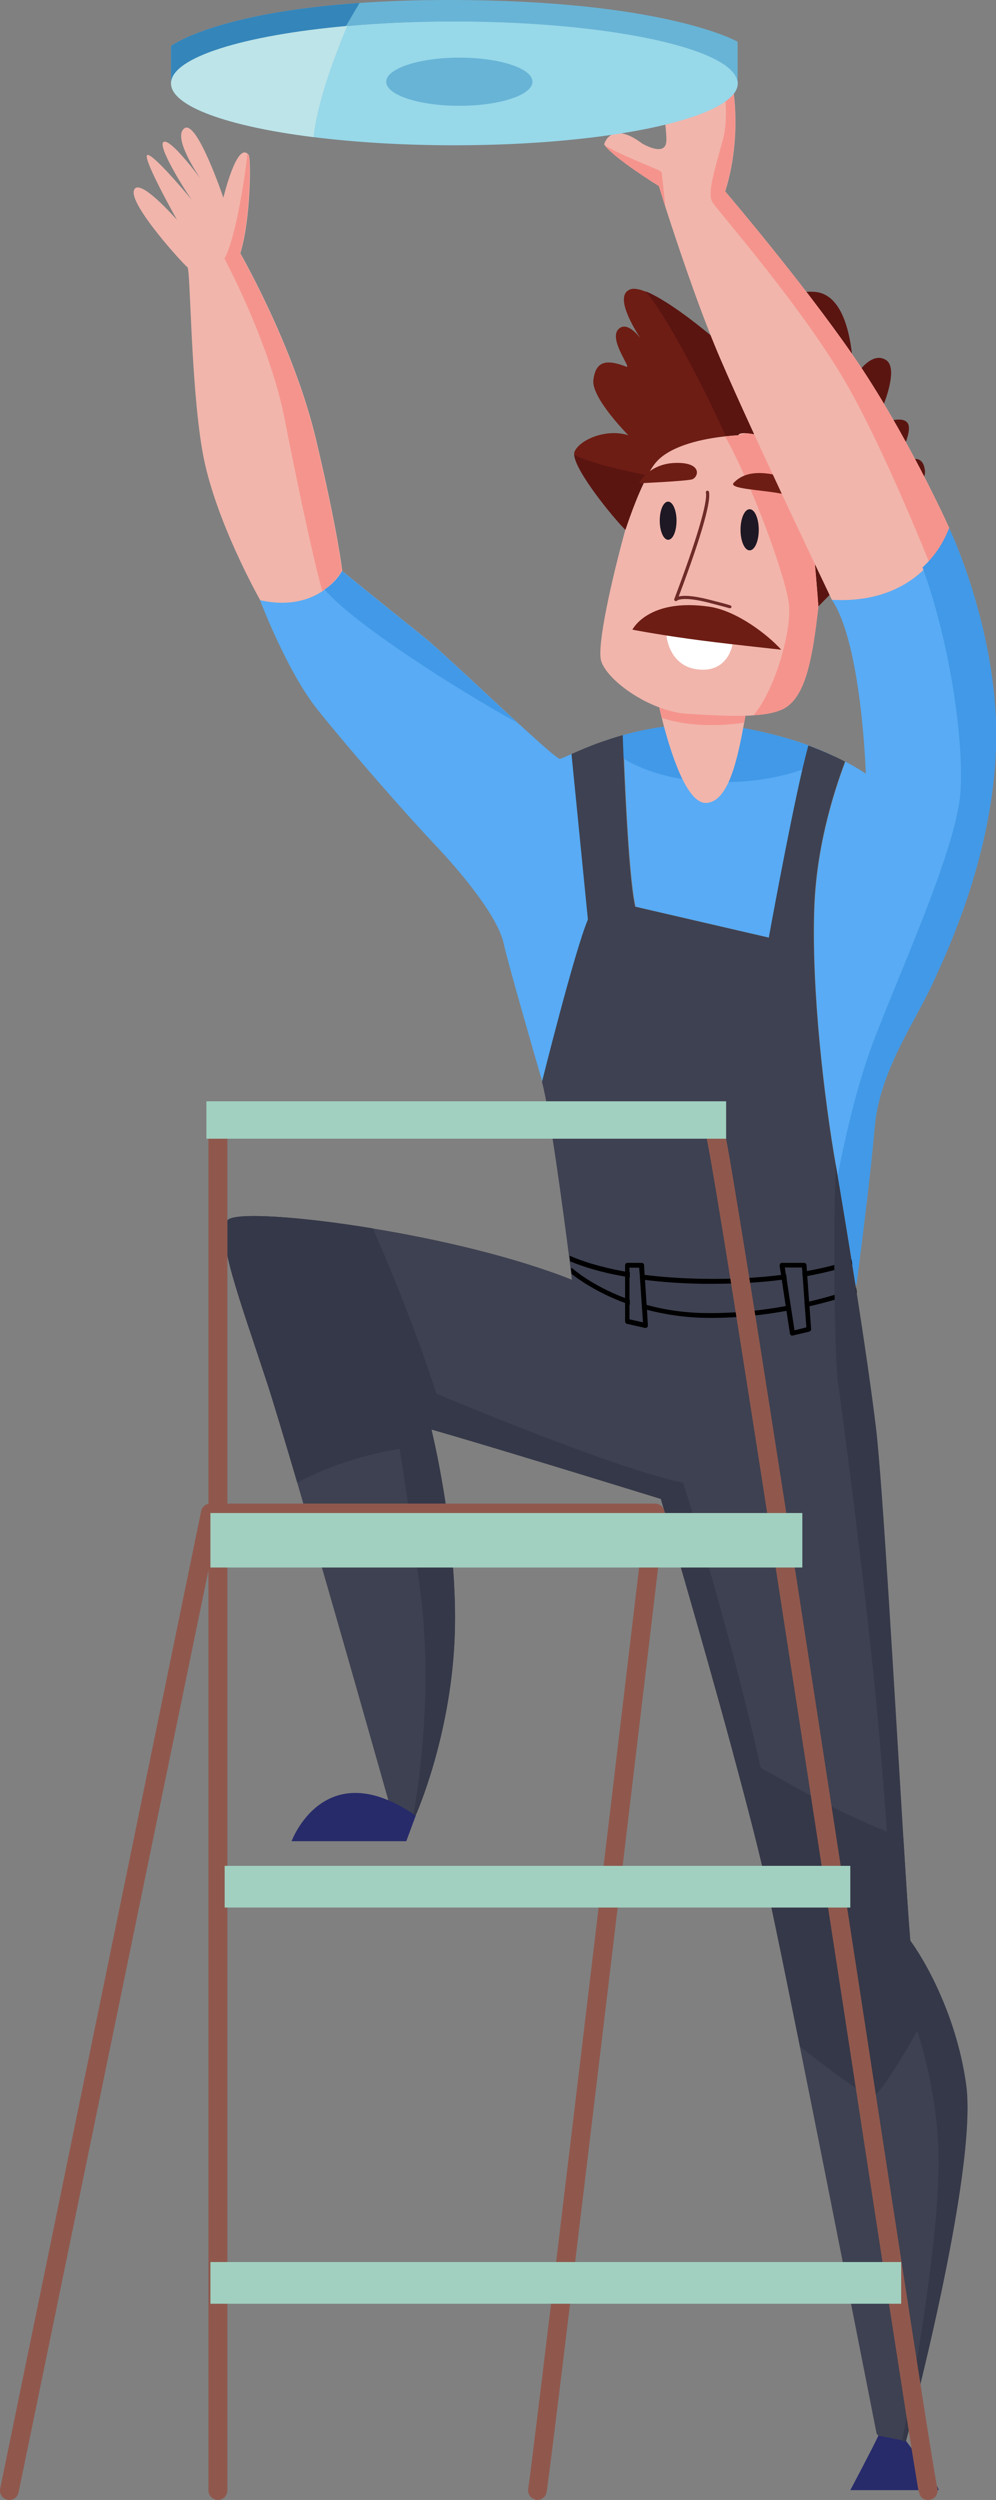 <?xml version="1.0" encoding="UTF-8"?> <svg xmlns="http://www.w3.org/2000/svg" width="228" height="572" viewBox="0 0 228 572" fill="none"><rect x="0" y="0" width="228" height="572" fill="#808080" stroke="none"/> <g clip-path="url(#clip0_1121_1382)"> <path d="M131.449 104.089C131.741 107.862 140.256 118.335 143.137 121.218C143.178 121.133 145.558 113.671 148.229 108.753C148.981 107.396 149.732 106.209 150.483 105.445C153.489 102.308 159.249 100.824 164.008 100.103C164.759 100.018 165.469 99.891 166.179 99.849C167.264 99.722 168.266 99.637 169.059 99.594C170.603 99.51 171.564 99.51 171.605 99.51C171.731 99.594 176.99 99.086 180.83 109.092C184.671 119.098 187.342 138.728 187.342 138.728C187.342 138.728 212.388 113.84 211.72 107.735C211.094 101.799 204.499 107.481 204.123 107.82C204.374 107.396 209.007 99.51 207.88 97.05C206.711 94.507 200.157 97.559 200.157 97.559C200.157 97.559 206.502 84.84 202.829 82.423C199.156 80.049 195.315 86.875 195.315 86.875C195.315 86.875 195.816 67.499 186.466 66.82C177.115 66.142 176.281 74.664 176.281 74.664C176.281 74.664 168.057 62.623 164.926 63.64C161.837 64.658 163.507 76.996 163.591 77.547C163.215 77.208 157.037 71.908 151.569 68.643C150.233 67.838 148.981 67.159 147.812 66.736C146.351 66.142 145.057 65.888 144.222 66.227C140.507 67.668 145.182 75.173 146.56 77.335C145.599 76.106 143.22 73.519 141.509 75.385C139.338 77.759 144.681 84.416 143.387 83.907C138.503 81.999 136.333 82.847 135.832 86.96C135.331 91.03 143.846 99.594 143.846 99.594C138.837 97.983 132.659 100.57 131.49 103.41C131.449 103.537 131.407 103.792 131.449 104.089Z" fill="#6E1D14"></path> <path d="M147.812 66.651C154.365 74.749 163.34 93.616 166.179 99.806C167.264 99.679 168.266 99.594 169.059 99.552C170.603 99.467 171.564 99.467 171.605 99.467C171.731 99.552 176.99 99.043 180.83 109.049C184.671 119.055 187.342 138.686 187.342 138.686C187.342 138.686 212.388 113.798 211.72 107.693C211.094 101.757 204.499 107.438 204.123 107.777C204.374 107.353 209.007 99.467 207.88 97.008C206.711 94.464 200.157 97.517 200.157 97.517C200.157 97.517 206.502 84.797 202.829 82.38C199.156 80.006 195.315 86.832 195.315 86.832C195.315 86.832 195.816 67.456 186.466 66.778C177.115 66.1 176.281 74.622 176.281 74.622C176.281 74.622 168.057 62.58 164.926 63.598C161.837 64.615 163.507 76.954 163.591 77.505C163.215 77.165 157.037 71.866 151.569 68.601C150.233 67.795 148.939 67.117 147.812 66.651Z" fill="#5B1511"></path> <path d="M142.678 168.195C142.719 169.679 142.803 171.545 142.886 173.665C143.304 184.476 144.222 201.86 145.516 207.457L176.114 214.537C176.114 214.537 180.538 190.115 183.794 176.039C184.254 173.962 184.713 172.096 185.172 170.57C179.036 168.323 173.442 167.178 170.186 166.584C159.5 164.761 149.941 166.16 142.678 168.195Z" fill="#58ABF4"></path> <path d="M137.71 169.764C138.963 170.994 140.632 172.393 142.886 173.665C147.061 176.124 153.072 178.329 161.629 178.837C171.272 179.389 178.618 177.862 183.753 176.039C186.8 174.979 189.096 173.75 190.599 172.859C188.762 172.011 186.884 171.248 185.089 170.57C178.952 168.323 173.359 167.178 170.103 166.584C159.458 164.719 149.941 166.16 142.636 168.195C140.883 168.704 139.213 169.213 137.71 169.764Z" fill="#4199E7"></path> <path d="M150.233 158.74C150.525 160.097 150.943 162.048 151.485 164.252C153.489 172.266 157.204 183.883 161.629 183.713C166.847 183.544 168.892 173.326 170.353 165.355C170.687 163.574 170.979 161.878 171.271 160.479C166.596 160.648 161.17 160.267 156.369 160.012C154.324 159.885 152.278 159.419 150.233 158.74Z" fill="#F1B5AB"></path> <path d="M150.233 158.74C150.525 160.097 150.943 162.048 151.485 164.252C158.415 166.542 166.054 165.991 170.353 165.355C170.687 163.574 170.979 161.878 171.271 160.479C166.596 160.648 161.17 160.267 156.369 160.012C154.324 159.885 152.278 159.419 150.233 158.74Z" fill="#F5948D"></path> <path d="M137.626 151.278C138.837 154.925 145.098 159.928 151.819 162.175C153.697 162.811 155.618 163.235 157.454 163.32C161.921 163.574 166.93 163.913 171.271 163.744C171.689 163.744 172.064 163.701 172.482 163.659C175.863 163.447 178.701 162.853 180.413 161.496C184.42 158.359 186.007 150.854 187.342 138.771C187.342 138.771 185.881 118.674 184.42 111.084C182.959 103.495 178.284 100.697 173.651 99.594C172.398 99.298 171.48 99.17 170.812 99.128C169.017 99.001 169.017 99.594 169.017 99.594C168.141 99.637 167.097 99.722 165.97 99.849C160.961 100.4 153.948 101.842 150.483 105.445C147.06 109.007 143.178 121.133 143.136 121.26C140.048 132.453 136.541 147.971 137.626 151.278Z" fill="#F1B5AB"></path> <path d="M131.449 104.089C131.741 107.862 140.256 118.335 143.178 121.218C143.22 121.133 145.599 113.671 148.271 108.753C143.262 107.777 135.581 106.081 131.449 104.089Z" fill="#5B1511"></path> <path d="M172.482 163.659C175.863 163.447 178.701 162.853 180.413 161.496C184.42 158.359 186.007 150.854 187.342 138.771C187.342 138.771 185.881 118.674 184.42 111.084C182.959 103.495 178.284 100.697 173.651 99.594C172.398 99.298 171.48 99.17 170.812 99.128L169.017 99.594C168.141 99.637 167.097 99.722 165.97 99.849C171.814 110.024 180.037 132.241 180.622 138.474C181.206 144.071 177.574 157.681 172.482 163.659Z" fill="#F5948D"></path> <path d="M191.308 266.348C191.475 267.154 191.6 268.044 191.767 268.977C192.894 275.676 194.397 284.664 195.858 293.95L196.025 294.035C196.025 294.035 199.114 270.927 200.199 258.08C201.285 245.234 209.216 234.21 213.39 225.222C217.564 216.233 227.833 193.847 228.042 168.704C228.167 143.604 217.272 120.836 217.272 120.836C215.769 124.652 213.641 127.578 211.178 129.825C202.62 137.753 190.431 137.244 190.431 137.244C197.277 147.378 198.196 177.014 198.196 177.014C196.693 175.997 195.107 175.106 193.52 174.258C191.726 179.134 187.05 192.108 186.466 207.457C185.715 226.536 188.804 251.848 191.308 266.348Z" fill="#58ABF4"></path> <path d="M59.526 137.329C59.526 137.329 65.62 153.483 72.633 162.302C79.688 171.121 92.085 185.367 100.1 193.847C106.445 200.588 114 210 115.294 215.851C116.338 220.558 121.973 240.019 124.144 247.523C124.144 247.523 131.574 217.675 134.663 210.34L130.906 172.478C129.362 173.156 128.402 173.622 128.151 173.622C127.609 173.622 123.476 169.934 118.342 165.227C110.494 158.02 100.309 148.353 96.802 145.554C91.042 140.975 78.268 130.588 78.268 130.588C77.266 132.411 75.889 133.768 74.261 134.785C68.292 138.686 59.526 137.329 59.526 137.329Z" fill="#58ABF4"></path> <path d="M60.945 315.827C62.489 320.491 65.036 329.056 68.041 339.232C76.765 368.953 89.038 412.412 89.038 412.412L94.631 415.167L95.132 415.422C95.132 415.422 103.063 397.826 104.065 375.058C104.817 357.548 101.269 338.553 99.599 330.752C99.098 328.42 98.764 327.063 98.764 327.063C99.975 327.402 101.269 327.784 102.688 328.208C120.596 333.465 151.277 342.963 151.277 342.963C151.277 342.963 160.335 373.49 167.807 401.091C171.104 413.26 174.11 424.834 175.863 433.017C177.408 440.013 179.829 451.927 182.584 465.622V465.664C182.751 466.512 182.918 467.36 183.085 468.208C190.765 506.367 200.658 556.779 200.658 556.779C201.577 558.432 204.958 558.56 206.544 558.517C207.045 558.517 207.421 558.475 207.421 558.475C207.421 558.475 224.035 496.573 221.154 476.773C219.944 468.293 217.397 461.085 214.935 455.616C211.637 448.281 208.381 443.999 208.381 443.999C207.964 439.038 207.421 430.643 206.795 420.467C204.833 388.456 202.036 339.232 200.533 326.682C199.531 318.414 197.862 306.966 196.109 295.73C196.067 295.349 195.983 295.01 195.942 294.628C195.9 294.374 195.858 294.162 195.816 293.95C195.566 292.381 195.315 290.812 195.065 289.243C195.023 288.862 194.94 288.523 194.898 288.141C193.604 280.001 192.352 272.454 191.392 266.899C191.35 266.687 191.308 266.518 191.266 266.348C188.72 251.848 185.673 226.536 186.382 207.457C186.967 192.108 191.642 179.092 193.437 174.258C192.477 173.75 191.517 173.283 190.557 172.859C188.72 172.011 186.842 171.248 185.047 170.57C184.629 172.096 184.17 173.962 183.669 176.039C180.413 190.115 175.988 214.537 175.988 214.537L145.391 207.457C144.097 201.86 143.22 184.519 142.761 173.665C142.678 171.545 142.594 169.637 142.552 168.195C140.757 168.704 139.129 169.255 137.627 169.764C134.746 170.782 132.451 171.799 130.823 172.52L134.579 210.382C131.49 217.717 124.06 247.566 124.06 247.566C125.772 253.586 128.861 276.566 130.238 287.293C130.28 287.76 130.363 288.184 130.405 288.608C130.489 289.159 130.53 289.667 130.572 290.134C130.656 290.643 130.697 291.109 130.739 291.448C130.864 292.339 130.906 292.805 130.906 292.805C117.674 287.548 100.308 283.52 85.239 281.061C67.999 278.22 53.807 277.414 52.137 279.11C49.173 282.333 54.934 297.469 60.945 315.827Z" fill="#3E4151"></path> <path d="M144.931 67.499C144.973 67.583 145.015 67.626 145.015 67.626C145.015 67.626 144.973 67.583 144.931 67.499Z" fill="#A45B52"></path> <path d="M42.912 61.139C43.621 61.648 43.621 87.341 46.293 102.986C48.923 118.631 59.567 137.329 59.567 137.329C66.163 138.813 70.838 137.244 73.843 135.252C76.974 133.174 78.352 130.63 78.352 130.63C78.352 130.63 77.391 121.811 72.341 100.527C67.29 79.243 55.017 57.959 55.017 57.959C57.438 50.115 57.48 36.166 56.937 35.445C56.896 35.361 56.812 35.318 56.729 35.233C54.141 32.605 51.135 45.239 51.135 45.239C51.135 45.239 45.124 27.39 42.244 29.34C39.364 31.29 45.375 40.109 45.876 40.83C45.458 40.321 39.03 31.587 37.444 32.477C35.983 33.325 41.91 42.907 43.872 45.706C41.827 43.204 35.189 35.445 33.812 35.445C32.184 35.445 40.073 49.522 40.532 50.327C39.99 49.734 31.808 40.448 30.681 43.501C29.387 46.723 42.16 60.672 42.912 61.139Z" fill="#F1B5AB"></path> <path d="M178.159 112.823C173.776 112.06 166.638 111.805 167.974 110.448C169.309 109.092 171.48 107.735 176.155 108.413C180.83 109.092 183.335 113.84 183.335 113.84C183.335 113.84 181.29 113.374 178.159 112.823Z" fill="#6E1D14"></path> <path d="M158.247 109.728C159.875 109.431 161.044 105.785 154.741 105.912C148.438 106.039 146.309 110.576 146.309 110.576C146.309 110.576 155.91 110.152 158.247 109.728Z" fill="#6E1D14"></path> <path d="M207.421 558.517C207.421 558.517 214.183 567.336 214.893 569.753H194.648C194.648 569.753 199.824 560.001 201.076 557.288L207.421 558.517Z" fill="#272B6A"></path> <path d="M95.174 415.422L93.004 421.273H66.747C66.747 421.273 74.219 400.964 95.174 415.422Z" fill="#272B6A"></path> <path d="M167.807 401.133C171.104 413.302 174.11 424.877 175.863 433.06C177.491 440.522 180.121 453.453 183.126 468.251C189.221 473.042 197.82 479.613 199.657 479.613C201.786 479.613 210.51 463.926 214.935 455.701C211.637 448.366 208.381 444.083 208.381 444.083C207.963 439.123 207.421 430.728 206.795 420.552C202.829 419.111 193.938 415.549 182.834 409.359C176.281 405.628 171.313 402.957 167.807 401.133Z" fill="#353848"></path> <path d="M60.945 315.827C62.489 320.491 65.036 329.056 68.041 339.231C81.9 331.939 94.798 330.879 99.557 330.752C99.056 328.42 98.722 327.063 98.722 327.063C99.933 327.402 101.227 327.784 102.646 328.208C97.929 310.697 89.622 290.77 85.364 281.061C68.125 278.22 53.932 277.414 52.262 279.11C49.173 282.332 54.934 297.469 60.945 315.827Z" fill="#353848"></path> <path d="M184.754 290.812C184.421 290.855 184.045 290.939 183.669 291.024L183.753 292.127C184.128 292.084 184.462 291.999 184.838 291.957C189.43 291.109 192.894 290.134 195.148 289.286C195.107 288.904 195.023 288.565 194.981 288.184C192.811 288.989 189.43 289.964 184.754 290.812Z" fill="black"></path> <path d="M146.476 291.533L146.56 292.678C146.935 292.72 147.269 292.763 147.645 292.847C151.444 293.314 155.785 293.653 160.752 293.738C161.545 293.738 162.297 293.738 163.09 293.738C169.184 293.738 174.486 293.399 179.036 292.805C179.411 292.763 179.745 292.72 180.121 292.678L179.954 291.575C179.578 291.618 179.244 291.66 178.869 291.703C173.818 292.339 167.807 292.72 160.794 292.593C155.785 292.508 151.402 292.169 147.603 291.703C147.186 291.66 146.852 291.575 146.476 291.533Z" fill="black"></path> <path d="M130.363 287.293C130.405 287.76 130.488 288.184 130.53 288.608C133.285 289.752 137.376 291.109 143.095 292.084C143.471 292.127 143.804 292.211 144.18 292.254V291.109C143.804 291.067 143.429 290.982 143.095 290.939C137.167 289.879 133.035 288.48 130.363 287.293Z" fill="black"></path> <path d="M184.17 298.02L184.254 299.122C184.629 299.038 184.963 298.953 185.339 298.868C189.972 297.808 193.729 296.621 196.15 295.773C196.109 295.391 196.025 295.052 195.983 294.671C193.604 295.519 189.889 296.706 185.214 297.808C184.88 297.85 184.546 297.935 184.17 298.02Z" fill="black"></path> <path d="M148.021 298.571C147.645 298.486 147.27 298.359 146.894 298.232L146.977 299.377C147.353 299.504 147.687 299.589 148.063 299.674C152.112 300.734 156.787 301.497 162.13 301.539C162.38 301.539 162.631 301.539 162.881 301.539C169.018 301.539 174.903 300.861 180.038 299.928C180.413 299.843 180.747 299.801 181.123 299.716L180.956 298.656C180.622 298.698 180.288 298.783 179.912 298.826C174.611 299.801 168.558 300.479 162.172 300.437C156.787 300.437 152.07 299.674 148.021 298.571Z" fill="black"></path> <path d="M130.697 290.176L130.864 291.491C132.2 292.551 136.416 295.646 143.095 298.147C143.471 298.274 143.804 298.402 144.18 298.529V297.384C143.804 297.257 143.429 297.13 143.095 297.002C135.372 294.077 131.198 290.346 131.156 290.303C131.031 290.176 130.864 290.134 130.697 290.176Z" fill="black"></path> <path d="M178.618 289.116C178.702 288.989 178.869 288.947 179.036 288.947H184.087C184.337 288.947 184.588 289.159 184.629 289.455L184.713 290.812L184.796 291.915L185.214 297.766L185.297 298.868L185.673 304.083C185.715 304.337 185.506 304.592 185.255 304.677L181.499 305.567C181.457 305.567 181.415 305.609 181.373 305.609C181.29 305.609 181.165 305.567 181.081 305.524C180.956 305.44 180.872 305.313 180.831 305.143L180.038 299.97L179.871 298.868L178.952 292.763L178.785 291.66L178.451 289.54C178.493 289.413 178.535 289.243 178.618 289.116ZM180.079 292.678L180.998 298.698L181.165 299.758L181.874 304.38L184.588 303.701L184.254 299.122L184.17 298.02L183.753 292.084L183.669 290.982L183.586 290.007H179.662L179.871 291.533L180.079 292.678Z" fill="black"></path> <path d="M147.645 292.805L148.021 298.571C147.645 298.486 147.269 298.359 146.894 298.232L146.518 292.635C146.894 292.72 147.269 292.763 147.645 292.805ZM143.638 288.947H146.894C147.186 288.947 147.436 289.159 147.436 289.455L147.562 291.703L147.645 292.847L148.021 298.614L148.104 299.758L148.313 303.235C148.313 303.405 148.271 303.574 148.146 303.701C148.063 303.786 147.937 303.829 147.77 303.829H147.645L143.513 302.896C143.262 302.853 143.095 302.599 143.095 302.345V289.498C143.095 289.159 143.346 288.947 143.638 288.947ZM144.18 301.878L147.186 302.557L146.977 299.419L146.894 298.274L146.518 292.678L146.435 291.533L146.309 290.049H144.097V301.878H144.18Z" fill="black"></path> <path d="M167.097 139.152C167.264 139.152 167.389 139.11 167.431 138.898C167.473 138.728 167.473 138.644 167.139 138.516V138.474C167.097 138.474 166.93 138.432 166.93 138.432C166.304 138.22 165.01 137.88 162.339 137.202C158.373 136.184 156.369 136.227 155.368 136.481C158.331 128.637 162.965 115.663 162.297 112.568C162.255 112.356 162.046 112.229 161.879 112.272C161.671 112.314 161.545 112.526 161.587 112.696C162.046 114.816 159.375 123.804 154.491 136.693L154.366 137.032C154.282 137.202 154.366 137.372 154.533 137.499C154.7 137.584 154.867 137.541 154.992 137.414C154.992 137.414 156.161 136.354 162.172 137.88C165.261 138.686 166.388 138.983 166.805 139.11C166.847 139.152 166.972 139.152 167.097 139.152Z" fill="#6E2B28"></path> <path d="M167.682 147.42C164.217 146.996 164.217 146.996 152.571 145.427C152.571 145.427 153.072 152.508 159.917 153.186C166.763 153.865 167.682 147.42 167.682 147.42Z" fill="white"></path> <path d="M169.518 121.218C169.518 123.804 170.436 125.924 171.605 125.924C172.774 125.924 173.692 123.804 173.692 121.218C173.692 118.631 172.774 116.511 171.605 116.511C170.436 116.511 169.518 118.631 169.518 121.218Z" fill="#1E1724"></path> <path d="M151.026 119.14C151.026 121.557 151.903 123.507 152.947 123.507C154.032 123.507 154.867 121.557 154.867 119.14C154.867 116.723 153.99 114.773 152.947 114.773C151.861 114.773 151.026 116.723 151.026 119.14Z" fill="#1E1724"></path> <path d="M138.295 33.029C138.378 33.113 138.42 33.198 138.462 33.283C140.758 36.336 150.818 42.568 150.818 42.568C150.818 42.568 151.402 44.391 152.32 47.359C154.658 54.609 159.291 68.559 163.591 78.989C169.602 93.701 190.432 137.244 190.432 137.244C201.953 137.88 208.882 133.386 212.848 128.934C216.271 125.034 217.398 121.218 217.314 120.878C217.064 120.158 207.212 98.619 195.399 81.49C183.586 64.361 166.012 43.798 166.012 43.798C170.604 29.382 167.556 12.889 164.551 11.999C164.217 11.914 163.925 11.999 163.591 12.253C162.631 13.101 162.38 15.815 162.464 18.231C161.629 15.433 160.251 12.126 158.79 12.211C156.369 12.38 156.954 22.641 157.079 24.294C156.829 22.768 155.409 14.288 152.779 14.967C149.899 15.688 152.779 28.662 152.529 32.35C152.279 36.039 146.977 32.816 146.977 32.816C139.714 27.39 138.295 33.029 138.295 33.029Z" fill="#F1B5AB"></path> <path d="M162.38 138.813C168.684 139.746 175.78 145.258 178.827 148.65C178.827 148.65 164.384 147.123 157.288 146.106C149.273 144.961 144.765 144.071 144.765 144.071C144.765 144.071 148.355 136.778 162.38 138.813Z" fill="#6E1D14"></path> <path d="M163.131 46.342C164.384 48.334 184.42 71.103 194.397 88.91C201.618 101.842 209.174 119.946 212.806 128.892C216.229 124.991 217.356 121.175 217.272 120.836C217.022 120.115 207.17 98.577 195.357 81.448C183.544 64.319 165.97 43.755 165.97 43.755C170.562 29.34 167.514 12.847 164.509 11.956C165.469 16.535 167.097 26.033 165.511 31.841C163.34 39.77 161.879 44.349 163.131 46.342Z" fill="#F5948D"></path> <path d="M138.462 33.283C140.758 36.336 150.818 42.568 150.818 42.568C150.818 42.568 151.402 44.391 152.32 47.359C151.903 43.459 151.527 39.685 151.444 39.388C151.318 38.88 143.179 36.081 138.462 33.283Z" fill="#F5948D"></path> <path d="M51.386 59.188C51.386 59.188 61.78 78.438 65.203 96.075C67.415 107.438 71.13 125.458 73.76 135.252C76.891 133.174 78.268 130.63 78.268 130.63C78.268 130.63 77.308 121.811 72.257 100.527C67.206 79.243 54.934 57.959 54.934 57.959C57.355 50.115 57.397 36.166 56.854 35.445C56.812 35.361 56.729 35.318 56.645 35.233C55.936 41.593 53.848 54.694 51.386 59.188Z" fill="#F5948D"></path> <path d="M191.767 268.977C192.894 275.676 194.397 284.664 195.858 293.95L196.025 294.035C196.025 294.035 199.114 270.927 200.199 258.08C201.285 245.234 209.216 234.21 213.39 225.222C217.564 216.233 227.833 193.847 228.042 168.704C228.167 143.604 217.272 120.836 217.272 120.836C215.769 124.652 213.641 127.578 211.178 129.825C217.147 146.063 220.612 168.195 219.902 180.788C219.192 194.016 205.459 223.356 199.406 239.764C195.9 249.389 193.312 261.048 191.767 268.977Z" fill="#4199E7"></path> <path d="M74.302 134.87C80.731 142.502 104.19 157.511 118.341 165.312C110.494 158.105 100.308 148.438 96.802 145.639C91.041 141.06 78.268 130.673 78.268 130.673C77.308 132.496 75.889 133.853 74.302 134.87Z" fill="#4199E7"></path> <path d="M191.767 315.827C191.767 315.827 196.777 352.29 199.907 382.605C203.038 412.963 205.209 452.563 205.209 452.563C205.209 452.563 214.851 471.388 214.851 494.665C214.851 515.143 208.089 550.504 206.503 558.56C207.004 558.56 207.379 558.517 207.379 558.517C207.379 558.517 223.993 496.615 221.113 476.815C219.902 468.335 217.356 461.128 214.893 455.658C211.595 448.323 208.339 444.041 208.339 444.041C207.922 439.08 207.379 430.685 206.753 420.51C204.791 388.499 201.995 339.274 200.492 326.724C199.49 318.456 197.82 307.009 196.067 295.773C196.025 295.391 195.942 295.052 195.9 294.67C195.858 294.416 195.817 294.204 195.775 293.992C195.524 292.423 195.274 290.855 195.023 289.286C194.982 288.904 194.898 288.565 194.856 288.184C193.562 280.043 192.31 272.496 191.35 266.942C190.766 276.481 190.849 305.821 191.767 315.827Z" fill="#353848"></path> <path d="M94.632 415.167L95.132 415.422C95.132 415.422 103.064 397.826 104.065 375.058C104.817 357.548 101.269 338.553 99.599 330.752C99.098 328.42 98.764 327.063 98.764 327.063C99.975 327.402 101.269 327.784 102.688 328.208C120.596 333.465 151.277 342.963 151.277 342.963C151.277 342.963 160.335 373.49 167.807 401.091C171.105 413.259 174.11 424.834 175.863 433.017C177.408 440.013 179.829 451.927 182.584 465.622C181.039 446.076 178.827 426.191 175.863 412.242C167.682 373.829 156.369 339.231 156.369 339.231C138.545 335.712 88.662 314.131 88.662 314.131C88.662 314.131 92.503 336.391 96.134 363.399C99.015 384.98 96.26 406.391 94.632 415.167Z" fill="#353848"></path> <path d="M212.472 572C213.682 572 214.643 571.025 214.643 569.795C214.643 569.541 214.601 569.287 214.517 569.032C213.724 565.555 206.002 515.186 197.82 461.848C190.891 416.779 183.085 365.731 176.823 325.876C173.442 304.168 170.854 288.099 168.976 276.694C165.553 255.918 165.553 255.918 163.716 255.537C162.547 255.282 161.379 256.045 161.17 257.233C161.045 257.741 161.128 258.293 161.379 258.716C163.299 265.331 180.747 379.171 193.562 462.484C198.071 491.951 202.203 518.832 205.25 538.378C206.753 548.13 208.005 556.058 208.882 561.57C209.341 564.326 209.675 566.446 209.926 567.93C210.343 570.643 210.594 572 212.472 572ZM162.13 259.607C162.339 259.734 162.547 259.819 162.798 259.861C162.547 259.819 162.339 259.734 162.13 259.607Z" fill="#90584D"></path> <path d="M49.883 572C51.094 572 52.054 571.025 52.054 569.795V257.741C52.054 256.512 51.094 255.537 49.883 255.537C48.673 255.537 47.712 256.512 47.712 257.741V569.795C47.712 570.982 48.673 572 49.883 572Z" fill="#90584D"></path> <path d="M123.016 572C123.893 572 124.728 571.449 125.062 570.558C125.604 568.99 142.26 429.498 152.111 346.482C152.195 345.846 151.986 345.21 151.569 344.743C151.151 344.277 150.567 344.023 149.941 344.023H48.171C47.128 344.023 46.251 344.743 46.042 345.761L0.042 569.371C-0.209 570.558 0.543 571.746 1.711 571.958C2.88 572.212 4.007 571.449 4.258 570.262L49.966 348.39H147.52C138.503 424.41 121.722 564.792 120.929 569.244C120.679 570.346 121.263 571.449 122.307 571.83C122.516 571.958 122.766 572 123.016 572Z" fill="#90584D"></path> <path d="M48.172 346.185H183.669V358.65H48.172V346.185Z" fill="#A1D0C0"></path> <path d="M51.427 426.912H194.647V436.452H51.427V426.912Z" fill="#A1D0C0"></path> <path d="M48.172 517.56H206.294V527.1H48.172V517.56Z" fill="#A1D0C0"></path> <path d="M47.253 251.975H166.221V260.54H47.253V251.975Z" fill="#A1D0C0"></path> <path d="M39.155 19.079C39.155 24.337 52.304 28.958 71.798 31.375C81.274 32.562 92.294 33.24 104.024 33.24C139.839 33.24 168.892 26.881 168.892 19.079C168.892 11.236 139.881 4.876 104.024 4.876C95.341 4.876 87.076 5.257 79.479 5.936C55.81 8.056 39.155 13.144 39.155 19.079Z" fill="#97D8E9"></path> <path d="M88.412 18.698C88.412 21.75 95.925 24.21 105.151 24.21C114.376 24.21 121.89 21.75 121.89 18.698C121.89 15.645 114.376 13.186 105.151 13.186C95.925 13.186 88.412 15.688 88.412 18.698Z" fill="#68B4D6"></path> <path d="M39.155 10.515V19.079C39.155 13.186 55.685 8.098 79.187 5.978C86.826 5.3 95.216 4.918 103.982 4.918C139.797 4.918 168.851 11.278 168.851 19.122V9.54C168.851 9.54 152.237 0 102.646 0C95.049 0 88.328 0.254 82.317 0.678C49.09 2.968 39.155 10.515 39.155 10.515Z" fill="#68B4D6"></path> <path d="M39.155 10.515V19.079C39.155 13.186 55.685 8.098 79.187 5.978C80.272 4.113 81.399 2.205 82.317 0.678C49.09 2.968 39.155 10.515 39.155 10.515Z" fill="#3485BA"></path> <path d="M39.155 19.079C39.155 24.337 52.304 28.958 71.798 31.375C72.591 22.811 77.517 10.557 79.478 5.936C55.81 8.056 39.155 13.144 39.155 19.079Z" fill="#BDE4E8"></path> </g> <defs> <clipPath id="clip0_1121_1382"> <rect width="228" height="572" fill="white" transform="matrix(-1 0 0 1 228 0)"></rect> </clipPath> </defs> </svg> 